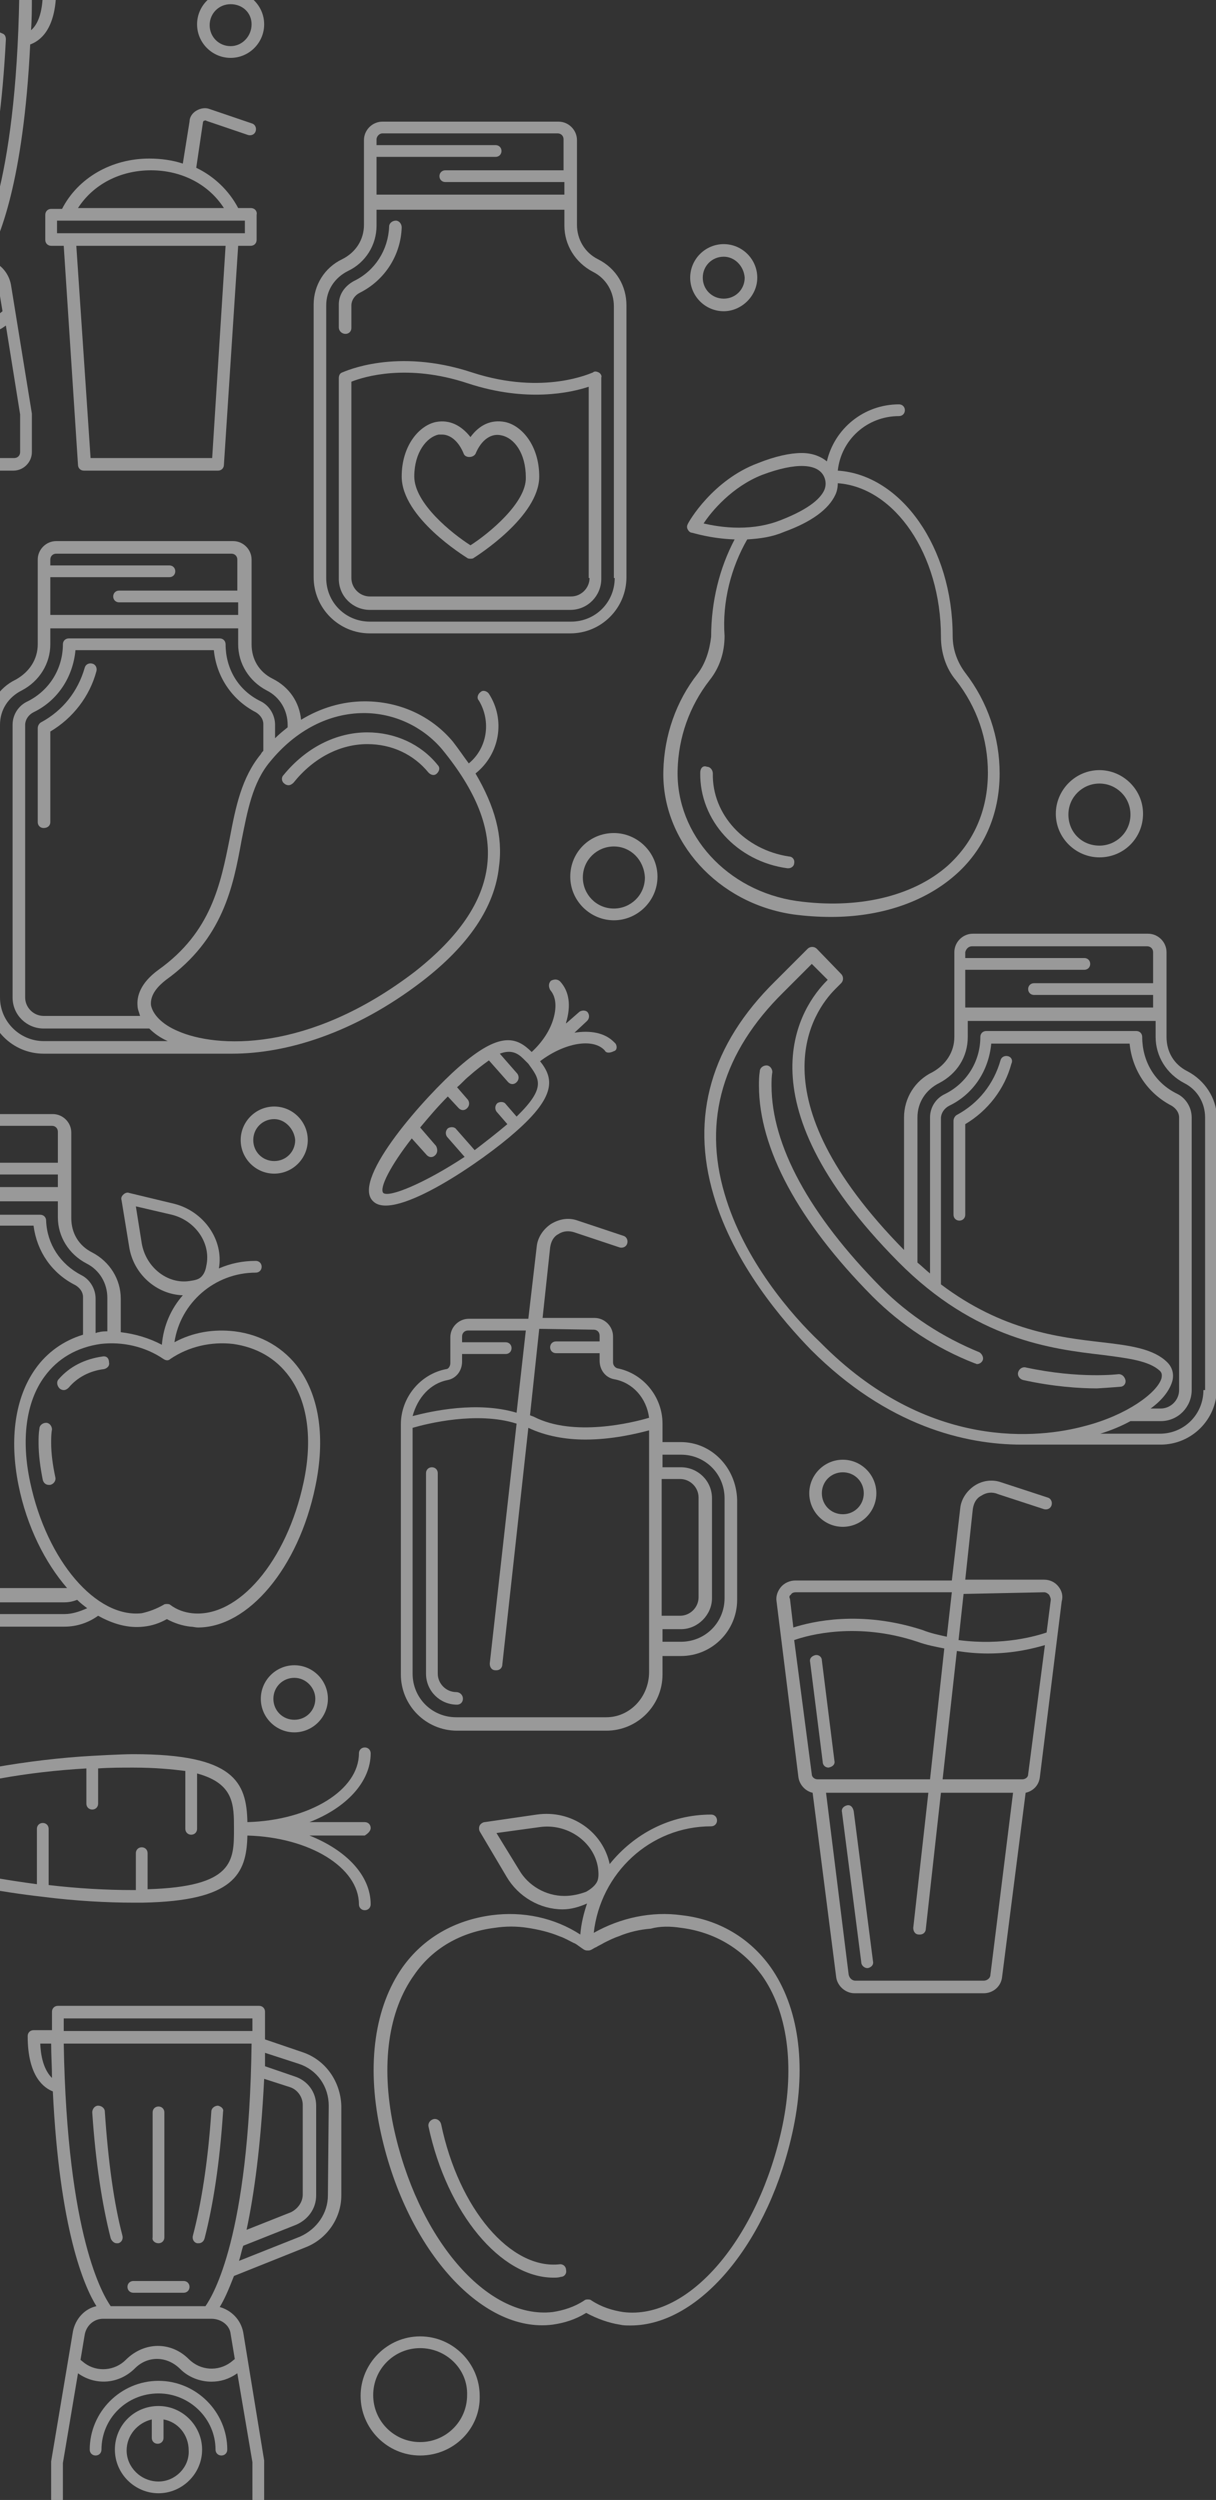 <?xml version="1.0" encoding="UTF-8" standalone="no"?>
<!-- Generator: Adobe Illustrator 23.0.6, SVG Export Plug-In . SVG Version: 6.00 Build 0)  -->

<svg
   xmlns:dc="http://purl.org/dc/elements/1.1/"
   xmlns:cc="http://creativecommons.org/ns#"
   xmlns:rdf="http://www.w3.org/1999/02/22-rdf-syntax-ns#"
   xmlns:svg="http://www.w3.org/2000/svg"
   xmlns="http://www.w3.org/2000/svg"
   xmlns:sodipodi="http://sodipodi.sourceforge.net/DTD/sodipodi-0.dtd"
   xmlns:inkscape="http://www.inkscape.org/namespaces/inkscape"
   version="1.1"
   id="Livello_1"
   x="0px"
   y="0px"
   viewBox="0 0 145 298"
   style="enable-background:new 0 0 145 298;"
   xml:space="preserve"
   sodipodi:docname="graphics-banner-alimentibio.svg"
   inkscape:version="0.92.3 (2405546, 2018-03-11)"><rect x="0" y="0" width="145" height="298" fill="#333333" stroke="none"/><defs
   id="defs93" /><sodipodi:namedview
   pagecolor="#ffffff"
   bordercolor="#666666"
   borderopacity="1"
   objecttolerance="10"
   gridtolerance="10"
   guidetolerance="10"
   inkscape:pageopacity="0"
   inkscape:pageshadow="2"
   inkscape:window-width="1920"
   inkscape:window-height="1053"
   id="namedview91"
   showgrid="false"
   inkscape:zoom="0.79194631"
   inkscape:cx="-52.020292"
   inkscape:cy="168.83955"
   inkscape:window-x="0"
   inkscape:window-y="0"
   inkscape:window-maximized="1"
   inkscape:current-layer="Livello_1" />
<style
   type="text/css"
   id="style2">
	.st0{fill:#FFFFFF;}
</style>
<path
   class="st0"
   d="M58.6,228.3c-4.4,0.6-8.1,2.7-10.6,6.2c-3.3,4.7-4.3,11.5-2.7,19.2c2.9,14.1,12,24.5,20.6,23.4  c1.4-0.2,2.7-0.6,4-1.4c1.3,0.7,2.7,1.2,4,1.4c0.4,0.1,0.8,0.1,1.3,0.1c0,0,0,0,0,0c8.3,0,16.6-10.1,19.4-23.5  c1.6-7.7,0.6-14.5-2.7-19.2c-2.5-3.5-6.2-5.7-10.6-6.2c-3.6-0.5-7.3,0.3-10.5,2.1c0.8-7.1,6.7-12.7,14-12.7c0.4,0,0.7-0.3,0.7-0.7  c0-0.4-0.3-0.7-0.7-0.7c-4.9,0-9.2,2.3-12.1,5.9c-0.8-3.8-4.5-6.5-8.7-5.9l-6.2,0.9c-0.2,0-0.5,0.2-0.6,0.4c-0.1,0.2-0.1,0.5,0,0.7  l3.2,5.4c1.4,2.4,4,3.9,6.7,3.9c1,0,2-0.3,2.9-0.7c-0.4,1.2-0.7,2.4-0.8,3.7C66.1,228.6,62.4,227.8,58.6,228.3z M67.3,226  c-2.2,0-4.3-1.2-5.4-3.1l-2.7-4.4l5.1-0.7c3.3-0.5,6.5,1.7,7,4.8c0.1,0.7,0.1,1.3-0.1,1.7c-0.2,0.4-0.6,0.8-1.3,1.2  C69.1,225.8,68.2,226,67.3,226z M81.2,229.8c4,0.5,7.3,2.5,9.6,5.6c3.1,4.3,4,10.8,2.5,18c-2.8,13.3-11.1,23.2-19,22.2  c-1.3-0.2-2.6-0.6-3.8-1.4c-0.1-0.1-0.3-0.1-0.4-0.1c-0.1,0-0.3,0-0.4,0.1c-1.2,0.8-2.5,1.2-3.8,1.4c-7.9,0.9-16.2-8.9-19-22.2  c-1.5-7.3-0.6-13.7,2.5-18c2.2-3.2,5.6-5.1,9.6-5.6c1.3-0.2,2.6-0.2,3.9,0c1.3,0.2,2.6,0.5,3.8,1c0.6,0.2,1.1,0.5,1.7,0.8  c0.3,0.1,0.5,0.3,0.8,0.5c0.3,0.2,0.5,0.4,0.8,0.4c0.1,0,0.1,0,0.2,0c0.3,0,0.6-0.3,0.9-0.4c0.3-0.2,0.6-0.3,0.9-0.5  c0.6-0.3,1.2-0.6,1.8-0.8c1.2-0.5,2.5-0.8,3.8-0.9C78.7,229.6,79.9,229.6,81.2,229.8z"
   id="path4"
   style="opacity:0.5" />
<path
   class="st0"
   d="M66.8,269.9c-5.9,0.7-12.1-6.6-14.2-16.7c-0.1-0.4-0.5-0.7-0.9-0.6c-0.4,0.1-0.7,0.5-0.6,0.9  c2.2,10.3,8.6,18,14.9,18c0.3,0,0.6,0,0.9-0.1c0.4,0,0.7-0.4,0.6-0.8C67.5,270.2,67.2,269.9,66.8,269.9z"
   id="path6"
   style="opacity:0.5" />
<path
   class="st0"
   d="M83.2,80.3c-2.6,3.3-4,7.4-4.1,11.6c-0.2,8.4,6.5,15.8,15.5,17.1c1.5,0.2,3,0.3,4.5,0.3c5.8,0,11-1.7,14.7-4.9  c3.5-3,5.4-7.3,5.4-12.2c0-4.3-1.4-8.5-4.1-12c-0.9-1.2-1.5-2.7-1.5-4.4c0-10.5-6.1-19.2-13.7-19.7c0.4-3.7,3.5-6.5,7.3-6.5  c0.4,0,0.7-0.3,0.7-0.7s-0.3-0.7-0.7-0.7c-4.2,0-7.7,2.9-8.6,6.8c-0.6-0.5-1.6-1-3-1c-1.4,0-3.2,0.4-5.2,1.2c-5.4,2-8.3,7-8.4,7.3  c-0.1,0.2-0.1,0.4,0,0.6c0.1,0.2,0.3,0.4,0.5,0.4c0.1,0,2.2,0.7,5.1,0.8c-1.8,3.4-2.8,7.4-2.8,11.6C84.6,77.6,84.1,79.1,83.2,80.3z   M90.9,56.6c4-1.5,6.7-1.4,7.4,0.3c0.2,0.5,0.2,1,0,1.5c-0.4,0.9-1.6,2.2-5.2,3.6c-1.5,0.6-3.2,0.9-5,0.9c-1.8,0-3.3-0.3-4.2-0.5  C84.8,61,87.3,58,90.9,56.6z M89.1,64.3c1.6-0.1,3-0.3,4.4-0.9c3.3-1.2,5.3-2.7,6.1-4.4c0.2-0.4,0.3-0.9,0.3-1.4  c6.8,0.5,12.3,8.5,12.3,18.3c0,1.9,0.6,3.8,1.8,5.2c2.5,3.2,3.8,7,3.8,11c0,4.5-1.7,8.3-4.8,11.1c-4.2,3.7-10.8,5.2-18,4.2  c-8.3-1.2-14.4-7.9-14.2-15.6c0.1-3.9,1.4-7.6,3.8-10.7c1.2-1.5,1.8-3.3,1.8-5.3C86.1,71.7,87.2,67.6,89.1,64.3z"
   id="path8"
   style="opacity:0.5" />
<path
   class="st0"
   d="M83.5,92.1c-0.1,5.7,4.4,10.6,10.4,11.4c0,0,0.1,0,0.1,0c0.4,0,0.7-0.3,0.7-0.6c0.1-0.4-0.2-0.8-0.6-0.8  c-5.3-0.8-9.2-5-9.1-9.9c0-0.4-0.3-0.8-0.7-0.8C83.8,91.2,83.5,91.6,83.5,92.1z"
   id="path10"
   style="opacity:0.5" />
<path
   class="st0"
   d="M35.7,163.2c-1.8-2.5-4.5-4.1-7.7-4.5c-2.5-0.3-5,0.1-7.2,1.3c0.7-4.7,4.8-8.3,9.7-8.3c0.4,0,0.7-0.3,0.7-0.7  s-0.3-0.7-0.7-0.7c-1.6,0-3,0.3-4.4,0.9c0.6-3.4-1.8-6.8-5.3-7.7l-5.4-1.3c-0.2-0.1-0.5,0-0.7,0.2c-0.2,0.2-0.3,0.4-0.2,0.7l0.9,5.5  c0.5,3.3,3.3,5.7,6.4,5.8c-1.4,1.6-2.3,3.6-2.5,5.9c-1.5-0.8-3.2-1.3-4.9-1.5v-4c0-2.3-1.3-4.4-3.4-5.5c-1.6-0.8-2.5-2.3-2.5-4.1  V135c0-1.2-1-2.2-2.2-2.2h-20.9c-1.2,0-2.2,1-2.2,2.2v10.1c0,1.8-1,3.3-2.6,4.2c-2.1,1-3.4,3.1-3.4,5.4v32.5c0,3.7,3,6.7,6.7,6.7  H7.7c1.5,0,2.9-0.5,4-1.3c1.8,1,3.6,1.5,5.4,1.3c1-0.1,1.9-0.4,2.8-0.9c0.9,0.5,1.9,0.8,2.8,0.9c0.3,0,0.6,0.1,0.9,0.1  c6,0,12-7.1,14-16.8C38.8,171.5,38.1,166.6,35.7,163.2z M16.9,148.2l-0.7-4.4l4.3,1c2.8,0.7,4.7,3.4,4.1,6.1c-0.1,0.6-0.3,1-0.6,1.3  c-0.3,0.3-0.7,0.4-1.4,0.5C20,153.1,17.4,151.1,16.9,148.2z M-14.7,134.2H6.2c0.4,0,0.7,0.3,0.7,0.7v3.7H-7.2  c-0.4,0-0.7,0.3-0.7,0.7c0,0.4,0.3,0.7,0.7,0.7H6.9v1.5h-22.4v-4.5h14.2c0.4,0,0.7-0.3,0.7-0.7c0-0.4-0.3-0.7-0.7-0.7h-14.2V135  C-15.4,134.6-15.1,134.2-14.7,134.2z M7.7,192.4h-23.9c-2.9,0-5.2-2.3-5.2-5.2v-32.5c0-1.8,1-3.3,2.6-4.1c2.1-1.1,3.4-3.1,3.4-5.5  v-1.9H6.9v1.9c0,2.3,1.3,4.4,3.4,5.5c1.6,0.8,2.5,2.4,2.5,4.1v4c-0.3,0-0.7,0-1,0.1c-0.2,0-0.3,0.1-0.4,0.1v-4.1  c0-1.2-0.7-2.3-1.7-2.8c-2.5-1.3-4.1-3.7-4.2-6.5c0-0.4-0.3-0.7-0.7-0.7h-17.9c-0.4,0-0.7,0.3-0.7,0.7c-0.1,2.8-1.7,5.3-4.2,6.5  c-1.1,0.5-1.8,1.6-1.8,2.8v32.5c0,2.1,1.7,3.7,3.7,3.7H7.7c0.5,0,1-0.1,1.5-0.3c0.4,0.4,0.8,0.7,1.2,1  C9.5,192.1,8.6,192.4,7.7,192.4z M2.2,177c1,5,3.2,9.3,5.8,12.3c-0.1,0-0.2,0-0.3,0h-23.9c-1.2,0-2.2-1-2.2-2.2v-32.5  c0-0.6,0.4-1.2,1-1.5c2.7-1.4,4.6-4,4.9-7H4c0.4,3.1,2.2,5.7,5,7.1c0.5,0.3,0.9,0.8,0.9,1.4v4.5c-2.3,0.7-4.3,2.1-5.7,4.1  C1.8,166.6,1.1,171.5,2.2,177z M36.2,176.7c-2,9.4-7.8,16.2-13.3,15.6c-0.9-0.1-1.8-0.4-2.6-1c-0.1-0.1-0.3-0.1-0.4-0.1  c-0.1,0-0.3,0-0.4,0.1c-0.9,0.5-1.7,0.8-2.6,1c-5.4,0.6-11.3-6.2-13.3-15.6c-1.1-5.1-0.5-9.6,1.7-12.6c1.6-2.2,3.9-3.5,6.7-3.9  c2.6-0.3,5.3,0.3,7.5,1.8c0.3,0.2,0.6,0.2,0.8,0c2.2-1.5,4.9-2.1,7.5-1.8c2.8,0.4,5.1,1.7,6.7,3.9C36.7,167.1,37.3,171.6,36.2,176.7  z"
   id="path12"
   style="opacity:0.5" />
<path
   class="st0"
   d="M6.1,172c0-0.5,0-1.1,0.1-1.6c0-0.4-0.3-0.8-0.7-0.8c-0.4,0-0.8,0.3-0.8,0.7c-0.1,0.6-0.1,1.1-0.1,1.7  c0,1.4,0.2,2.9,0.5,4.4c0.1,0.4,0.4,0.6,0.7,0.6c0.1,0,0.1,0,0.2,0c0.4-0.1,0.7-0.5,0.6-0.9C6.3,174.7,6.1,173.3,6.1,172z"
   id="path14"
   style="opacity:0.5" />
<path
   class="st0"
   d="M12.2,161.7c-2.1,0.3-3.9,1.2-5.2,2.7c-0.3,0.3-0.2,0.8,0.1,1.1c0.1,0.1,0.3,0.2,0.5,0.2c0.2,0,0.4-0.1,0.6-0.3  c1-1.2,2.5-2,4.2-2.2c0.4-0.1,0.7-0.4,0.6-0.8C13,161.9,12.7,161.6,12.2,161.7z"
   id="path16"
   style="opacity:0.5" />
<path
   class="st0"
   d="M141.6,127.7c-1.6-0.8-2.5-2.3-2.5-4.1v-10.1c0-1.2-1-2.2-2.2-2.2h-20.9c-1.2,0-2.2,1-2.2,2.2v10.1  c0,1.8-1,3.3-2.6,4.2c-2.1,1-3.4,3.1-3.4,5.4v15.8c-18.1-18.4-10.8-28.5-8.2-31.1l0.7-0.7c0.3-0.3,0.3-0.8,0-1.1l-2.9-3  c-0.3-0.3-0.8-0.3-1.1,0l-3.9,3.9c-7.6,7.5-10.1,16.1-7.3,25.5c2.4,8.2,8.3,15,11.6,18.4c9.1,9.1,18.4,11.3,25.1,11.3h16.6  c3.7,0,6.7-3,6.7-6.7v-32.5C145,130.9,143.7,128.8,141.6,127.7z M115.9,112.8h20.9c0.4,0,0.7,0.3,0.7,0.7v3.7h-14.2  c-0.4,0-0.7,0.3-0.7,0.7c0,0.4,0.3,0.7,0.7,0.7h14.2v1.5h-22.4v-4.5h14.2c0.4,0,0.7-0.3,0.7-0.7s-0.3-0.7-0.7-0.7h-14.2v-0.7  C115.2,113.1,115.5,112.8,115.9,112.8z M86.4,142.3c-2.6-8.8-0.2-16.9,7-24l3.4-3.4l1.9,1.9l-0.1,0.1c-2.9,2.9-10.9,13.9,8.5,33.5  c9.2,9.3,18.3,10.4,24.3,11.1c3.1,0.4,5.6,0.7,6.9,1.9c0.2,0.2,0.3,0.4,0.2,0.9c-0.5,1.7-4.1,4.4-9.2,5.7c-5.2,1.4-18.6,3.1-31.5-10  C94.4,156.8,88.7,150.2,86.4,142.3z M139.2,162.4c-1.6-1.6-4.3-2-7.8-2.4c-5.2-0.6-11.9-1.4-19.2-6.9v-19.8c0-0.6,0.4-1.2,1-1.5  c2.9-1.4,4.7-4.2,5-7.4h16.5c0.3,3.1,2.1,5.9,5,7.4c0.5,0.3,0.9,0.8,0.9,1.4v32.5c0,1.2-1,2.2-2.2,2.2h-1.2c1.4-1,2.3-2.2,2.6-3.3  C140,163.8,139.8,163,139.2,162.4z M143.5,165.7c0,2.9-2.3,5.2-5.2,5.2h-7.1c1.3-0.4,2.5-0.9,3.6-1.5h3.6c2.1,0,3.7-1.7,3.7-3.7  v-32.5c0-1.2-0.7-2.3-1.7-2.8c-2.7-1.3-4.2-3.9-4.2-6.8c0-0.4-0.3-0.7-0.7-0.7h-17.9c-0.4,0-0.7,0.3-0.7,0.7c0,2.9-1.6,5.5-4.2,6.8  c-1.1,0.5-1.8,1.6-1.8,2.8v18.6c-0.5-0.4-1-0.9-1.5-1.3v-17.3c0-1.8,1-3.3,2.6-4.1c2.1-1.1,3.4-3.1,3.4-5.5v-1.9h22.4v1.9  c0,2.3,1.3,4.4,3.4,5.5c1.6,0.8,2.5,2.4,2.5,4.1V165.7z"
   id="path18"
   style="opacity:0.5" />
<path
   class="st0"
   d="M120.2,125.9c-0.4-0.1-0.8,0.1-0.9,0.5c-0.8,2.8-2.6,5.1-5.2,6.5c-0.2,0.1-0.4,0.4-0.4,0.7v11.2  c0,0.4,0.3,0.7,0.7,0.7c0.4,0,0.7-0.3,0.7-0.7v-10.8c2.7-1.6,4.7-4.2,5.5-7.2C120.8,126.4,120.6,126,120.2,125.9z"
   id="path20"
   style="opacity:0.5" />
<path
   class="st0"
   d="M133.6,165.3c0.4,0,0.7-0.4,0.6-0.8s-0.4-0.7-0.8-0.7c0,0-4.6,0.6-11.1-0.8c-0.4-0.1-0.8,0.2-0.9,0.6  c-0.1,0.4,0.2,0.8,0.6,0.9c3.6,0.8,6.8,1,8.8,1C132.5,165.4,133.6,165.3,133.6,165.3z"
   id="path22"
   style="opacity:0.5" />
<path
   class="st0"
   d="M116.8,161.2c-4.4-1.8-8.4-4.4-11.7-7.7c-8.6-8.7-13.1-17-13.1-24.1c0-0.5,0-1.1,0.1-1.6c0-0.4-0.3-0.8-0.7-0.8  c-0.4,0-0.8,0.3-0.8,0.7c-0.1,0.6-0.1,1.2-0.1,1.7c0,7.5,4.7,16.2,13.5,25.1c3.5,3.5,7.6,6.2,12.2,8c0.1,0,0.2,0.1,0.3,0.1  c0.3,0,0.6-0.2,0.7-0.5C117.3,161.8,117.1,161.4,116.8,161.2z"
   id="path24"
   style="opacity:0.5" />
<path
   class="st0"
   d="M11,79.1c-0.4-0.1-0.8,0.1-0.9,0.5c-0.8,2.8-2.6,5.1-5.2,6.5c-0.2,0.1-0.4,0.4-0.4,0.7V98  c0,0.4,0.3,0.7,0.7,0.7C5.7,98.7,6,98.4,6,98V87.2c2.7-1.6,4.7-4.2,5.5-7.2C11.6,79.6,11.4,79.2,11,79.1z"
   id="path26"
   style="opacity:0.5" />
<path
   class="st0"
   d="M56.7,92.2c2.9-2.3,3.6-6.4,1.6-9.5c-0.2-0.3-0.7-0.5-1-0.2c-0.3,0.2-0.5,0.7-0.2,1c1.5,2.5,1,5.7-1.2,7.5  c-0.6-0.8-1.2-1.7-1.9-2.6c-2.6-3.1-6.4-4.8-10.5-4.8c0,0,0,0,0,0c-2.7,0-5.3,0.8-7.6,2.2c-0.2-2.1-1.4-3.9-3.4-4.9  c-1.6-0.8-2.5-2.3-2.5-4.1V66.7c0-1.2-1-2.2-2.2-2.2H6.7c-1.2,0-2.2,1-2.2,2.2v10.1c0,1.8-1,3.3-2.6,4.2c-2.1,1-3.4,3.1-3.4,5.4  v32.5c0,3.7,3,6.7,6.7,6.7h22.5c6.4,0,14.5-2.4,22.6-8.6c5.6-4.3,8.7-8.9,9.2-13.7C60,99.7,59,96.1,56.7,92.2z M6.7,66h20.9  c0.4,0,0.7,0.3,0.7,0.7v3.7H14.2c-0.4,0-0.7,0.3-0.7,0.7c0,0.4,0.3,0.7,0.7,0.7h14.2v1.5H6v-4.5h14.2c0.4,0,0.7-0.3,0.7-0.7  c0-0.4-0.3-0.7-0.7-0.7H6v-0.7C6,66.3,6.3,66,6.7,66z M0,118.9V86.4c0-1.8,1-3.3,2.6-4.1C4.7,81.2,6,79.1,6,76.8v-1.9h22.4v1.9  c0,2.3,1.3,4.4,3.4,5.5c1.6,0.8,2.5,2.4,2.5,4.1v0.3c-0.5,0.4-1,0.8-1.5,1.3v-1.6c0-1.2-0.7-2.3-1.7-2.8c-2.7-1.3-4.2-3.9-4.2-6.8  c0-0.4-0.3-0.7-0.7-0.7H8.2c-0.4,0-0.7,0.3-0.7,0.7c0,2.9-1.6,5.5-4.2,6.8c-1.1,0.5-1.8,1.6-1.8,2.8v32.5c0,2.1,1.7,3.7,3.7,3.7  h12.6c0.6,0.6,1.3,1.1,2.2,1.5H5.2C2.4,124.1,0,121.8,0,118.9z M18.9,115.6c-2.2,1.6-2.6,3.2-2.5,4.3c0,0.4,0.2,0.8,0.3,1.2H5.2  c-1.2,0-2.2-1-2.2-2.2V86.4c0-0.6,0.4-1.2,1-1.5c2.9-1.4,4.7-4.2,5-7.4h16.5c0.3,3.1,2.1,5.9,5,7.4c0.5,0.3,0.9,0.8,0.9,1.4v3.2  c-0.1,0.1-0.2,0.2-0.3,0.4c-2.3,2.8-3,6.3-3.7,10C26.3,105.4,25.2,111.1,18.9,115.6z M58.1,103.1c-0.5,4.4-3.4,8.6-8.6,12.7  c-12.8,9.8-23.8,9.1-28.3,7.1c-1.9-0.8-3-2-3.2-3.1c-0.1-1.3,0.9-2.3,1.8-3c6.8-4.9,8-11.1,9-16.6c0.7-3.5,1.3-6.9,3.4-9.4  c3.1-3.8,7.1-5.8,11.2-5.8c0,0,0,0,0,0c3.6,0,7,1.6,9.3,4.3C56.8,94.3,58.6,98.8,58.1,103.1z"
   id="path28"
   style="opacity:0.5" />
<path
   class="st0"
   d="M43.8,87.3C43.8,87.3,43.8,87.3,43.8,87.3c-3.7,0-7.3,1.8-10,5.1c-0.3,0.3-0.2,0.8,0.1,1  c0.1,0.1,0.3,0.2,0.5,0.2c0.2,0,0.4-0.1,0.6-0.3c2.4-3,5.6-4.6,8.8-4.6c0,0,0,0,0,0c2.9,0,5.5,1.2,7.3,3.4c0.3,0.3,0.7,0.4,1,0.1  c0.3-0.3,0.4-0.7,0.1-1C50.2,88.7,47.1,87.3,43.8,87.3z"
   id="path30"
   style="opacity:0.5" />
<path
   class="st0"
   d="M26,251c-0.4,0-0.8,0.3-0.8,0.7c-0.4,6-1.2,11-2.2,14.8c-0.1,0.4,0.1,0.8,0.5,0.9c0.1,0,0.1,0,0.2,0  c0.3,0,0.6-0.2,0.7-0.6c1-3.9,1.8-8.9,2.2-15.1C26.7,251.4,26.4,251.1,26,251z"
   id="path32"
   style="opacity:0.5" />
<path
   class="st0"
   d="M12.5,251.7c0-0.4-0.4-0.7-0.8-0.7c-0.4,0-0.7,0.4-0.7,0.8c0.4,6,1.2,11.1,2.2,15c0.1,0.3,0.4,0.6,0.7,0.6  c0.1,0,0.1,0,0.2,0c0.4-0.1,0.6-0.5,0.5-0.9C13.6,262.7,12.9,257.7,12.5,251.7z"
   id="path34"
   style="opacity:0.5" />
<path
   class="st0"
   d="M36,244.6l-4.4-1.5c0-1.1,0-2.1,0-3.3c0-0.4-0.3-0.7-0.7-0.7h-24c-0.4,0-0.7,0.3-0.7,0.7c0,0.8,0,1.5,0,2.2H4  c-0.4,0-0.7,0.3-0.7,0.7c0,4.9,2,6.2,3,6.6c0.8,16.4,3.7,23.2,5.2,25.6c-1.4,0.3-2.5,1.5-2.8,3l-2.6,15.5v4.5c0,1.2,1,2.2,2.2,2.2  h21c1.2,0,2.2-1,2.2-2.2l0-4.6L29,278c-0.3-1.5-1.4-2.6-2.8-3c0.5-0.8,1-1.9,1.7-3.7l8.5-3.4c2.6-1,4.3-3.5,4.3-6.2V251  C40.6,248.1,38.8,245.5,36,244.6z M4.8,243.6h1.3c0,1.4,0.1,2.8,0.1,4.1C5.7,247.2,4.9,246.1,4.8,243.6z M24.5,274.9H13.2  c-0.9-1.3-5.2-8.3-5.6-31.3h22.4C29.7,266.6,25.4,273.6,24.5,274.9z M31.5,247.8l3.1,1c0.9,0.3,1.5,1.2,1.5,2.1v10.7  c0,0.9-0.6,1.7-1.4,2.1l-5.3,2.1C30.3,261.6,31.1,255.8,31.5,247.8z M30.1,240.6c0,0.5,0,1,0,1.5H7.6c0-0.5,0-1,0-1.5H30.1z   M30.1,298c0,0.4-0.3,0.7-0.8,0.7h-21c-0.4,0-0.8-0.3-0.8-0.7l0-4.4l1.8-10.7c2.1,1.5,4.9,1.3,6.8-0.6c1.5-1.5,3.8-1.5,5.4,0.1  c1,1,2.4,1.5,3.7,1.5c1.1,0,2.1-0.3,3.1-1l1.8,10.6V298z M27.5,278.2l0.5,3l-0.5,0.4c-1.5,1.1-3.6,1-5-0.4c-2.1-2.1-5.3-2.1-7.5,0.1  c-1.3,1.3-3.4,1.5-4.9,0.4l-0.5-0.4l0.5-3c0.2-1.1,1.1-1.9,2.2-1.9h12.9C26.4,276.4,27.4,277.2,27.5,278.2z M39.1,261.7  c0,2.1-1.3,4-3.3,4.9l-7.3,2.9c0.2-0.6,0.3-1.2,0.5-1.8l6.3-2.5c1.4-0.6,2.4-1.9,2.4-3.5v-10.7c0-1.6-1-3-2.6-3.5l-3.5-1.2  c0-0.5,0-1,0-1.6l4,1.3c2.2,0.7,3.6,2.7,3.6,5L39.1,261.7L39.1,261.7z"
   id="path36"
   style="opacity:0.5" />
<path
   class="st0"
   d="M18.9,286.8c-2.9,0-5.2,2.3-5.2,5.2c0,2.9,2.4,5.2,5.2,5.2s5.2-2.3,5.2-5.2C24.1,289.2,21.8,286.8,18.9,286.8z   M18.9,295.8c-2.1,0-3.8-1.7-3.8-3.7c0-1.8,1.3-3.3,3-3.7v2.2c0,0.4,0.3,0.7,0.7,0.7s0.7-0.3,0.7-0.7v-2.2c1.7,0.3,3,1.8,3,3.7  C22.6,294.1,20.9,295.8,18.9,295.8z"
   id="path38"
   style="opacity:0.5" />
<path
   class="st0"
   d="M18.9,283.8c-4.5,0-8.2,3.7-8.2,8.2c0,0.4,0.3,0.7,0.7,0.7c0.4,0,0.7-0.3,0.7-0.7c0-3.7,3-6.7,6.8-6.7  c3.7,0,6.8,3,6.8,6.7c0,0.4,0.3,0.7,0.7,0.7c0.4,0,0.7-0.3,0.7-0.7C27.1,287.5,23.4,283.8,18.9,283.8z"
   id="path40"
   style="opacity:0.5" />
<path
   class="st0"
   d="M18.9,267.4c0.4,0,0.7-0.3,0.7-0.7v-14.9c0-0.4-0.3-0.7-0.7-0.7s-0.7,0.3-0.7,0.7v14.9  C18.1,267.1,18.5,267.4,18.9,267.4z"
   id="path42"
   style="opacity:0.5" />
<path
   class="st0"
   d="M21.9,271.9h-6c-0.4,0-0.7,0.3-0.7,0.7c0,0.4,0.3,0.7,0.7,0.7h6c0.4,0,0.7-0.3,0.7-0.7  C22.6,272.2,22.3,271.9,21.9,271.9z"
   id="path44"
   style="opacity:0.5" />
<path
   class="st0"
   d="M29.9,24.8h-1.5c-1.1-2.1-2.9-3.8-5-4.8l0.8-5.4c0-0.1,0.1-0.2,0.1-0.2c0.1,0,0.2-0.1,0.3,0l5,1.7  c0.4,0.1,0.8-0.1,0.9-0.5c0.1-0.4-0.1-0.8-0.5-0.9l-5-1.7c-0.5-0.2-1.1-0.1-1.6,0.2c-0.5,0.3-0.8,0.8-0.8,1.3l-0.8,5  c-1.2-0.4-2.6-0.6-4-0.6c-4.5,0-8.5,2.3-10.4,6H6.1c-0.4,0-0.7,0.3-0.7,0.7v3c0,0.4,0.3,0.7,0.7,0.7h1.5l1.7,26.1  c0,0.4,0.3,0.7,0.7,0.7H26c0.4,0,0.7-0.3,0.7-0.7l1.7-26.1h1.5c0.4,0,0.7-0.3,0.7-0.7v-3C30.7,25.2,30.4,24.8,29.9,24.8z M18,20.3  c3.7,0,6.9,1.7,8.7,4.5H9.3C11.1,22,14.3,20.3,18,20.3z M25.3,54.6H10.8L9.1,29.3h17.8L25.3,54.6z M29.2,27.8H6.8v-1.5h22.4V27.8z"
   id="path46"
   style="opacity:0.5" />
<path
   class="st0"
   d="M6.7-1.3C6.7-1.7,6.3-2,5.9-2H3.8c0-0.7,0-1.5,0-2.2C3.8-4.7,3.5-5,3.1-5h-23.9c-0.4,0-0.7,0.3-0.7,0.7  c0,1.1,0,2.2,0,3.3l-4.4,1.5c-2.7,0.9-4.6,3.5-4.6,6.4v10.7c0,2.8,1.7,5.2,4.2,6.2l8.4,3.4c0.6,1.8,1.2,3,1.7,3.7  c-1.4,0.3-2.5,1.5-2.8,3l-2.6,15.5v4.5c0,1.2,1,2.2,2.2,2.2H1.6c1.2,0,2.2-1,2.2-2.2l0-4.6L1.3,33.9c-0.3-1.5-1.4-2.6-2.8-3  c1.4-2.4,4.3-9.2,5.1-25.6C4.7,4.9,6.7,3.6,6.7-1.3z M5.1-0.5C5,2,4.3,3.1,3.7,3.6c0.1-1.3,0.1-2.7,0.1-4.1H5.1z M-19.3,21.7  l-5.3-2.1c-0.8-0.3-1.4-1.2-1.4-2.1V6.8c0-1,0.6-1.8,1.5-2.1l3.1-1C-21,11.7-20.2,17.5-19.3,21.7z M-20-0.5H2.3  c-0.4,23-4.6,30.1-5.5,31.3h-11.2C-15.4,29.5-19.6,22.5-20-0.5z M2.4-3.5c0,0.5,0,1,0,1.5H-20c0-0.5,0-1,0-1.5H2.4z M-25.7,22.4  c-2-0.8-3.3-2.7-3.3-4.9V6.8c0-2.2,1.4-4.2,3.6-5l3.9-1.3c0,0.5,0,1.1,0,1.6l-3.5,1.2c-1.5,0.5-2.5,2-2.5,3.5v10.7  c0,1.5,0.9,2.9,2.3,3.5l6.2,2.5c0.2,0.6,0.3,1.3,0.5,1.8L-25.7,22.4z M2.4,49.4v4.5c0,0.4-0.3,0.7-0.7,0.7h-20.9  c-0.4,0-0.7-0.3-0.7-0.7l0-4.4l1.8-10.7c2.1,1.5,4.9,1.3,6.8-0.6c1.5-1.5,3.8-1.5,5.3,0.1c1,1,2.3,1.5,3.7,1.5c1.1,0,2.1-0.3,3-1  L2.4,49.4z M-0.2,34.1l0.5,3l-0.5,0.4c-1.5,1.1-3.5,1-4.9-0.4c-2-2-5.3-2-7.4,0.1c-1.3,1.3-3.4,1.5-4.9,0.4l-0.5-0.4l0.5-3  c0.2-1.1,1.1-1.9,2.2-1.9h0.5h11.9h0.5C-1.3,32.3-0.4,33.1-0.2,34.1z"
   id="path48"
   style="opacity:0.5" />
<path
   class="st0"
   d="M-13.2,29.3h8.7c0.3,0,0.5-0.2,0.7-0.4c1.1-2.1,3.7-8.5,4.5-24.2c0-0.3-0.1-0.6-0.4-0.7C0,3.9-6,0.8-9.4,4.2  c-2.6,2.6-7.8-0.1-7.9-0.1c-0.2-0.1-0.5-0.1-0.7,0c-0.2,0.1-0.4,0.4-0.3,0.7c0.7,14.9,3.1,21.5,4.4,24.2  C-13.7,29.1-13.5,29.3-13.2,29.3z M-8.3,5.2c2.1-2.1,6.1-0.6,7.4-0.1c-0.7,14.1-3,20.3-4.1,22.6h-7.8c-1.1-2.3-3.3-8.5-4-21.9  C-14.8,6.6-10.8,7.7-8.3,5.2z"
   id="path50"
   style="opacity:0.5" />
<path
   class="st0"
   d="M73.4,124.4c-0.1-0.1-0.1-0.1-0.2-0.2c-1.1-1.1-2.8-1.4-4.7-1.1l1.5-1.4c0.3-0.3,0.3-0.7,0.1-1  c-0.2-0.3-0.7-0.3-1-0.1l-1.6,1.4c0,0,0-0.1,0-0.1c0.6-2,0.4-3.7-0.7-4.9c-0.3-0.3-0.7-0.3-1.1-0.1c-0.3,0.3-0.3,0.7-0.1,1.1  c0.7,0.8,0.8,2,0.4,3.4c-0.4,1.4-1.3,2.8-2.6,4c-1.8-1.8-3.8-2.5-8.7,1.8c-3.9,3.4-12.7,13.2-10.3,15.9c0,0,0,0,0.1,0.1  c2.5,2.5,13.2-4.9,17-8.3c4.9-4.3,4.5-6.4,2.9-8.4c2.9-2.2,6.3-2.8,7.7-1.3c0.2,0.4,0.7,0.3,1.1,0.1  C73.6,125.2,73.6,124.7,73.4,124.4z M61.6,133.1l-1.3-1.5c-0.2-0.3-0.7-0.3-1-0.1c-0.3,0.3-0.3,0.7-0.1,1l1.3,1.5  c-1.3,1.1-2.6,2.1-3.9,3.1l-2.2-2.5c-0.2-0.3-0.7-0.3-1-0.1c-0.3,0.3-0.3,0.7-0.1,1l2.1,2.4c-4.7,3.1-9,4.9-9.7,4.3c0,0,0,0,0,0  c-0.5-0.6,0.9-3.3,3.4-6.5l1.8,2c0,0,0,0,0,0c0.3,0.3,0.7,0.3,1,0c0.3-0.3,0.3-0.7,0.1-1.1l-1.9-2.2c1-1.2,2.1-2.5,3.3-3.7l1.3,1.4  c0,0,0,0,0,0c0.3,0.3,0.7,0.3,1,0c0.3-0.3,0.3-0.7,0.1-1l-1.3-1.5c0.5-0.4,0.9-0.9,1.4-1.3c0.9-0.8,1.7-1.4,2.4-1.9l2.3,2.6  c0,0,0,0,0,0c0.3,0.3,0.7,0.3,1,0c0.3-0.3,0.3-0.7,0.1-1l-2.1-2.4c1.3-0.5,2.1-0.1,2.8,0.6c0.2,0.2,0.4,0.4,0.6,0.6  C64.3,128.6,65.2,129.6,61.6,133.1z"
   id="path52"
   style="opacity:0.5" />
<path
   class="st0"
   d="M54.4,201.7c-1.2,0-2.2-1-2.2-2.2v-23.9c0-0.4-0.3-0.7-0.7-0.7c-0.4,0-0.7,0.3-0.7,0.7v23.9  c0,2.1,1.7,3.7,3.7,3.7c0.4,0,0.7-0.3,0.7-0.7C55.2,202,54.8,201.7,54.4,201.7z"
   id="path54"
   style="opacity:0.5" />
<path
   class="st0"
   d="M81.2,171.9h-2.2v-2.2c0-3.2-2.3-6-5.4-6.6c-0.3-0.1-0.5-0.4-0.5-0.7v-3.1c0-1.2-1-2.2-2.2-2.2h-6.2l0.9-8.4  c0.1-0.7,0.4-1.3,1-1.6c0.6-0.4,1.3-0.4,1.9-0.2l5.4,1.8c0.4,0.1,0.8-0.1,0.9-0.5c0.1-0.4-0.1-0.8-0.5-0.9l-5.4-1.8  c-1.1-0.4-2.2-0.2-3.2,0.4c-0.9,0.6-1.6,1.6-1.7,2.7l-1,8.6h-7.1c-1.2,0-2.2,1-2.2,2.2v3.1c0,0.3-0.2,0.7-0.5,0.7  c-3.1,0.6-5.4,3.4-5.4,6.6v29.8c0,3.7,3,6.7,6.7,6.7h17.8c3.7,0,6.7-3,6.7-6.7v-2.2h2.2c3.7,0,6.7-3,6.7-6.7v-11.9  C87.8,174.9,84.8,171.9,81.2,171.9z M78.9,176.3h2.2c1.2,0,2.2,1,2.2,2.2v11.9c0,1.2-1,2.2-2.2,2.2h-2.2V176.3z M70.8,158.5  c0.4,0,0.7,0.3,0.7,0.7v0.7h-5.2c-0.4,0-0.7,0.3-0.7,0.7c0,0.4,0.3,0.7,0.7,0.7h5.2v0.9c0,1.1,0.7,2,1.7,2.2  c2.3,0.4,3.9,2.3,4.2,4.6c-2,0.6-9,2.3-13.7-0.1c-0.2-0.1-0.3-0.1-0.5-0.2l1.1-10.3L70.8,158.5L70.8,158.5z M53.4,164.5  c1-0.2,1.7-1.1,1.7-2.2v-0.9h5.2c0.4,0,0.7-0.3,0.7-0.7c0-0.4-0.3-0.7-0.7-0.7h-5.2v-0.7c0-0.4,0.3-0.7,0.7-0.7h6.9l-1.1,9.8  c-4.7-1.4-10.1-0.2-12.4,0.4C49.8,166.6,51.3,164.9,53.4,164.5z M72.3,204.7H54.4c-2.9,0-5.2-2.3-5.2-5.2v-29.3  c1.7-0.5,7.7-2,12.4-0.5l-3.2,28.6c0,0.4,0.2,0.8,0.7,0.8c0,0,0.1,0,0.1,0c0.4,0,0.7-0.3,0.7-0.7l3.1-28.2c2.1,1,4.5,1.4,6.8,1.4  c3.2,0,6.1-0.7,7.6-1.1v28.8C77.4,202.3,75.1,204.7,72.3,204.7z M86.4,190.5c0,2.9-2.3,5.2-5.2,5.2h-2.2v-1.5h2.2  c2,0,3.7-1.7,3.7-3.7v-11.9c0-2.1-1.7-3.7-3.7-3.7h-2.2v-1.5h2.2c2.9,0,5.2,2.3,5.2,5.2V190.5z"
   id="path56"
   style="opacity:0.5" />
<path
   class="st0"
   d="M101,215.2c-0.4,0.1-0.7,0.4-0.6,0.8l2.3,17.9c0,0.4,0.4,0.7,0.7,0.7c0,0,0.1,0,0.1,0c0.4-0.1,0.7-0.4,0.6-0.8  l-2.3-17.9C101.7,215.4,101.4,215.1,101,215.2z"
   id="path58"
   style="opacity:0.5" />
<path
   class="st0"
   d="M126.2,189.1c-0.4-0.5-1-0.8-1.7-0.8h-9.4l0.9-8.4c0.1-0.7,0.4-1.3,1-1.6c0.6-0.4,1.3-0.5,2-0.2l5.5,1.8  c0.4,0.1,0.8-0.1,0.9-0.5c0.1-0.4-0.1-0.8-0.5-0.9l-5.5-1.8c-1.1-0.4-2.3-0.2-3.2,0.4c-0.9,0.6-1.6,1.6-1.7,2.7l-1,8.6H94.8  c-0.6,0-1.3,0.3-1.7,0.8c-0.4,0.5-0.6,1.1-0.5,1.7l2.6,20.9c0.1,0.9,0.8,1.7,1.7,1.9l2.8,21.9c0.1,1.1,1.1,2,2.2,2h15.4  c1.1,0,2.1-0.8,2.2-2l2.8-21.9c0.9-0.2,1.6-0.9,1.7-1.9l2.6-20.9C126.8,190.2,126.6,189.6,126.2,189.1z M124.5,189.8  c0.2,0,0.4,0.1,0.6,0.3c0.1,0.2,0.2,0.4,0.2,0.6l-0.5,3.9c-1.2,0.4-5.2,1.6-10.5,0.9l0.6-5.5L124.5,189.8L124.5,189.8z M94.3,190.1  c0.1-0.2,0.3-0.3,0.6-0.3h18.6l-0.6,5.3c-0.9-0.2-1.9-0.4-2.9-0.8c-7.4-2.4-13.2-1-15.4-0.3l-0.4-3.4  C94.1,190.4,94.1,190.2,94.3,190.1z M94.7,195.5c1.7-0.6,7.5-2.2,14.7,0.2c1.1,0.4,2.2,0.6,3.2,0.8l-1.7,15.6H97.5  c-0.4,0-0.7-0.3-0.7-0.6L94.7,195.5z M118.1,235.4c0,0.4-0.4,0.7-0.8,0.7H102c-0.4,0-0.7-0.3-0.8-0.7l-2.7-21.7h12.2l-1.8,16.1  c0,0.4,0.2,0.8,0.7,0.8c0,0,0.1,0,0.1,0c0.4,0,0.7-0.3,0.7-0.7l1.8-16.2h8.6L118.1,235.4z M122.6,211.5c0,0.4-0.4,0.6-0.7,0.6h-9.5  l1.7-15.3c1.3,0.2,2.5,0.3,3.7,0.3c3.1,0,5.4-0.6,6.8-1L122.6,211.5z"
   id="path60"
   style="opacity:0.5" />
<path
   class="st0"
   d="M98.8,210.7C98.8,210.7,98.9,210.7,98.8,210.7c0.5-0.1,0.8-0.4,0.7-0.8L98,197.9c0-0.4-0.4-0.7-0.8-0.6  c-0.4,0.1-0.7,0.4-0.6,0.8l1.5,11.9C98.1,210.4,98.4,210.7,98.8,210.7z"
   id="path62"
   style="opacity:0.5" />
<path
   class="st0"
   d="M71.3,30.9c-1.6-0.8-2.5-2.4-2.5-4.1V16.7c0-1.2-1-2.2-2.2-2.2H45.6c-1.2,0-2.2,1-2.2,2.2v10.1  c0,1.8-1,3.3-2.6,4.1c-2.1,1-3.4,3.1-3.4,5.4v32.5c0,3.7,3,6.7,6.7,6.7H68c3.7,0,6.7-3,6.7-6.7V36.4C74.7,34.1,73.5,32,71.3,30.9z   M45.6,15.9h20.9c0.4,0,0.7,0.3,0.7,0.7v3.7H53.1c-0.4,0-0.7,0.3-0.7,0.7c0,0.4,0.3,0.7,0.7,0.7h14.2v1.5H44.9v-4.5h14.2  c0.4,0,0.7-0.3,0.7-0.7c0-0.4-0.3-0.7-0.7-0.7H44.9v-0.7C44.9,16.3,45.2,15.9,45.6,15.9z M73.3,68.9c0,2.9-2.3,5.2-5.2,5.2H44.1  c-2.9,0-5.2-2.3-5.2-5.2V36.4c0-1.8,1-3.3,2.6-4.1c2.1-1,3.4-3.1,3.4-5.4v-1.9h22.4v1.9c0,2.3,1.3,4.4,3.4,5.5  c1.6,0.8,2.5,2.4,2.5,4.1V68.9z"
   id="path64"
   style="opacity:0.5" />
<path
   class="st0"
   d="M41.2,39.8c0.4,0,0.7-0.3,0.7-0.7v-2.7c0-0.6,0.4-1.2,1-1.5c3-1.5,4.9-4.5,5-7.8c0-0.4-0.3-0.8-0.7-0.8  c-0.4,0-0.8,0.3-0.8,0.7c-0.1,2.8-1.7,5.3-4.2,6.5c-1.1,0.6-1.8,1.6-1.8,2.8V39C40.4,39.5,40.8,39.8,41.2,39.8z"
   id="path66"
   style="opacity:0.5" />
<path
   class="st0"
   d="M71.4,44.4c-0.2-0.1-0.5-0.2-0.7,0c-0.1,0-5.8,2.8-14.4,0c-9.1-3-15.2-0.1-15.5,0c-0.3,0.1-0.4,0.4-0.4,0.7  v23.9c0,2.1,1.7,3.7,3.7,3.7H68c2.1,0,3.7-1.7,3.7-3.7V45C71.8,44.8,71.6,44.5,71.4,44.4z M70.3,68.9c0,1.2-1,2.2-2.2,2.2H44.1  c-1.2,0-2.2-1-2.2-2.2V45.5c1.5-0.6,6.7-2.2,13.9,0.2c7,2.3,12.3,1.1,14.4,0.4V68.9z"
   id="path68"
   style="opacity:0.5" />
<path
   class="st0"
   d="M60.2,50.3c-1.6-0.3-3,0.3-4.1,1.8C55,50.7,53.6,50,52,50.3c-2,0.4-4.1,2.8-4.1,6.5c0,4.9,7.5,9.5,7.8,9.7  c0.1,0.1,0.3,0.1,0.4,0.1c0.1,0,0.3,0,0.4-0.1c0.3-0.2,7.8-4.9,7.8-9.7C64.3,53.1,62.2,50.7,60.2,50.3z M56.1,65  c-2.2-1.4-6.7-5-6.7-8.2c0-2.9,1.5-4.7,2.9-5c0.2,0,0.3,0,0.4,0c1,0,2,0.8,2.6,2.3c0.2,0.5,1.1,0.5,1.4,0c0.7-1.7,1.9-2.5,3.1-2.2  c1.5,0.3,2.9,2.1,2.9,5C62.8,59.9,58.3,63.6,56.1,65z"
   id="path70"
   style="opacity:0.5" />
<path
   class="st0"
   d="M44.2,217.9c0-0.4-0.3-0.7-0.7-0.7h-6.6c4.4-1.7,7.3-4.8,7.3-8.2c0-0.4-0.3-0.7-0.7-0.7s-0.7,0.3-0.7,0.7  c0,4.4-5.9,8-13.3,8.2c-0.1-4.8-1.6-8.1-13.6-8.1c-1.5,0-4.9,0.2-4.9,0.2c0,0,0,0,0,0c-3.7,0.2-7.9,0.7-11.8,1.4c0,0,0,0,0,0  c-8.5,1.5-16,4-16,7.3c0,4,11.3,6.9,21.9,8.1c0,0,0,0,0,0c3.9,0.5,7.7,0.7,10.8,0.7c0.3,0,0.6,0,0.9,0c0,0,0.1,0,0.2,0  c10.9-0.2,12.4-3.4,12.5-8c7.4,0.2,13.3,3.8,13.3,8.2c0,0.4,0.3,0.7,0.7,0.7c0.4,0,0.7-0.3,0.7-0.7c0-3.5-3-6.5-7.3-8.2h6.6  C43.8,218.6,44.2,218.3,44.2,217.9z M17.6,225.2v-4.3c0-0.4-0.3-0.7-0.7-0.7c-0.4,0-0.7,0.3-0.7,0.7v4.4c-0.1,0-0.2,0-0.3,0  c-3.3,0-6.7-0.2-10.1-0.6v-6.7c0-0.4-0.3-0.7-0.7-0.7s-0.7,0.3-0.7,0.7v6.6c-3.7-0.5-7.3-1.1-10.3-1.9v-4.7c0-0.4-0.3-0.7-0.7-0.7  c-0.4,0-0.7,0.3-0.7,0.7v4.3c-4.7-1.3-7.9-2.9-7.9-4.3c0-1.9,6-4.1,13.8-5.6v5.6c0,0.4,0.3,0.7,0.7,0.7c0.4,0,0.7-0.3,0.7-0.7V212  c3.3-0.6,6.8-1,10.3-1.2v4.2c0,0.4,0.3,0.7,0.7,0.7s0.7-0.3,0.7-0.7v-4.2c1.4-0.1,2.8-0.1,4.2-0.1c2.6,0,4.6,0.2,6.2,0.4v6.9  c0,0.4,0.3,0.7,0.7,0.7c0.4,0,0.7-0.3,0.7-0.7v-6.6c4.4,1.2,4.4,3.7,4.4,6.6C27.9,221.8,27.9,224.9,17.6,225.2z"
   id="path72"
   style="opacity:0.5" />
<path
   class="st0"
   d="M73.2,109.7c-2.8,0-5.2-2.3-5.2-5.2s2.3-5.2,5.2-5.2c2.8,0,5.2,2.3,5.2,5.2S76,109.7,73.2,109.7z M73.2,100.9  c-2,0-3.7,1.6-3.7,3.7c0,2,1.6,3.7,3.7,3.7c2,0,3.7-1.6,3.7-3.7C76.8,102.5,75.2,100.9,73.2,100.9z"
   id="path74"
   style="opacity:0.5" />
<path
   class="st0"
   d="M131.1,102.2c-2.8,0-5.2-2.3-5.2-5.2c0-2.8,2.3-5.2,5.2-5.2c2.8,0,5.2,2.3,5.2,5.2  C136.3,99.9,134,102.2,131.1,102.2z M131.1,93.4c-2,0-3.7,1.6-3.7,3.7s1.6,3.7,3.7,3.7c2,0,3.7-1.6,3.7-3.7S133.1,93.4,131.1,93.4z"
   id="path76"
   style="opacity:0.5" />
<path
   class="st0"
   d="M35.1,206.5c-2.2,0-4-1.8-4-4c0-2.2,1.8-4,4-4c2.2,0,4,1.8,4,4C39.1,204.7,37.3,206.5,35.1,206.5z M35.1,200  c-1.4,0-2.5,1.1-2.5,2.5c0,1.4,1.1,2.5,2.5,2.5c1.4,0,2.5-1.1,2.5-2.5C37.6,201.2,36.5,200,35.1,200z"
   id="path78"
   style="opacity:0.5" />
<path
   class="st0"
   d="M32.7,139.9c-2.2,0-4-1.8-4-4s1.8-4,4-4s4,1.8,4,4S34.9,139.9,32.7,139.9z M32.7,133.4c-1.4,0-2.5,1.1-2.5,2.5  c0,1.4,1.1,2.5,2.5,2.5c1.4,0,2.5-1.1,2.5-2.5C35.1,134.6,34,133.4,32.7,133.4z"
   id="path80"
   style="opacity:0.5" />
<path
   class="st0"
   d="M86.3,37.1c-2.2,0-4-1.8-4-4s1.8-4,4-4s4,1.8,4,4S88.4,37.1,86.3,37.1z M86.3,30.6c-1.4,0-2.5,1.1-2.5,2.5  c0,1.4,1.1,2.5,2.5,2.5s2.5-1.1,2.5-2.5C88.7,31.7,87.6,30.6,86.3,30.6z"
   id="path82"
   style="opacity:0.5" />
<path
   class="st0"
   d="M27.5,6.9c-2.2,0-4-1.8-4-4s1.8-4,4-4s4,1.8,4,4S29.7,6.9,27.5,6.9z M27.5,0.5c-1.4,0-2.5,1.1-2.5,2.5  s1.1,2.5,2.5,2.5S30,4.3,30,2.9S28.9,0.5,27.5,0.5z"
   id="path84"
   style="opacity:0.5" />
<path
   class="st0"
   d="M100.5,182c-2.2,0-4-1.8-4-4s1.8-4,4-4c2.2,0,4,1.8,4,4S102.7,182,100.5,182z M100.5,175.5  c-1.4,0-2.5,1.1-2.5,2.5c0,1.4,1.1,2.5,2.5,2.5c1.4,0,2.5-1.1,2.5-2.5C103,176.6,101.9,175.5,100.5,175.5z"
   id="path86"
   style="opacity:0.5" />
<path
   class="st0"
   d="M50.1,292.7c-3.9,0-7.1-3.2-7.1-7.1c0-3.9,3.2-7.1,7.1-7.1s7.1,3.2,7.1,7.1C57.3,289.5,54.1,292.7,50.1,292.7z   M50.1,279.9c-3.1,0-5.6,2.5-5.6,5.6c0,3.1,2.5,5.6,5.6,5.6s5.6-2.5,5.6-5.6C55.8,282.4,53.2,279.9,50.1,279.9z"
   id="path88"
   style="opacity:0.5" />
</svg>